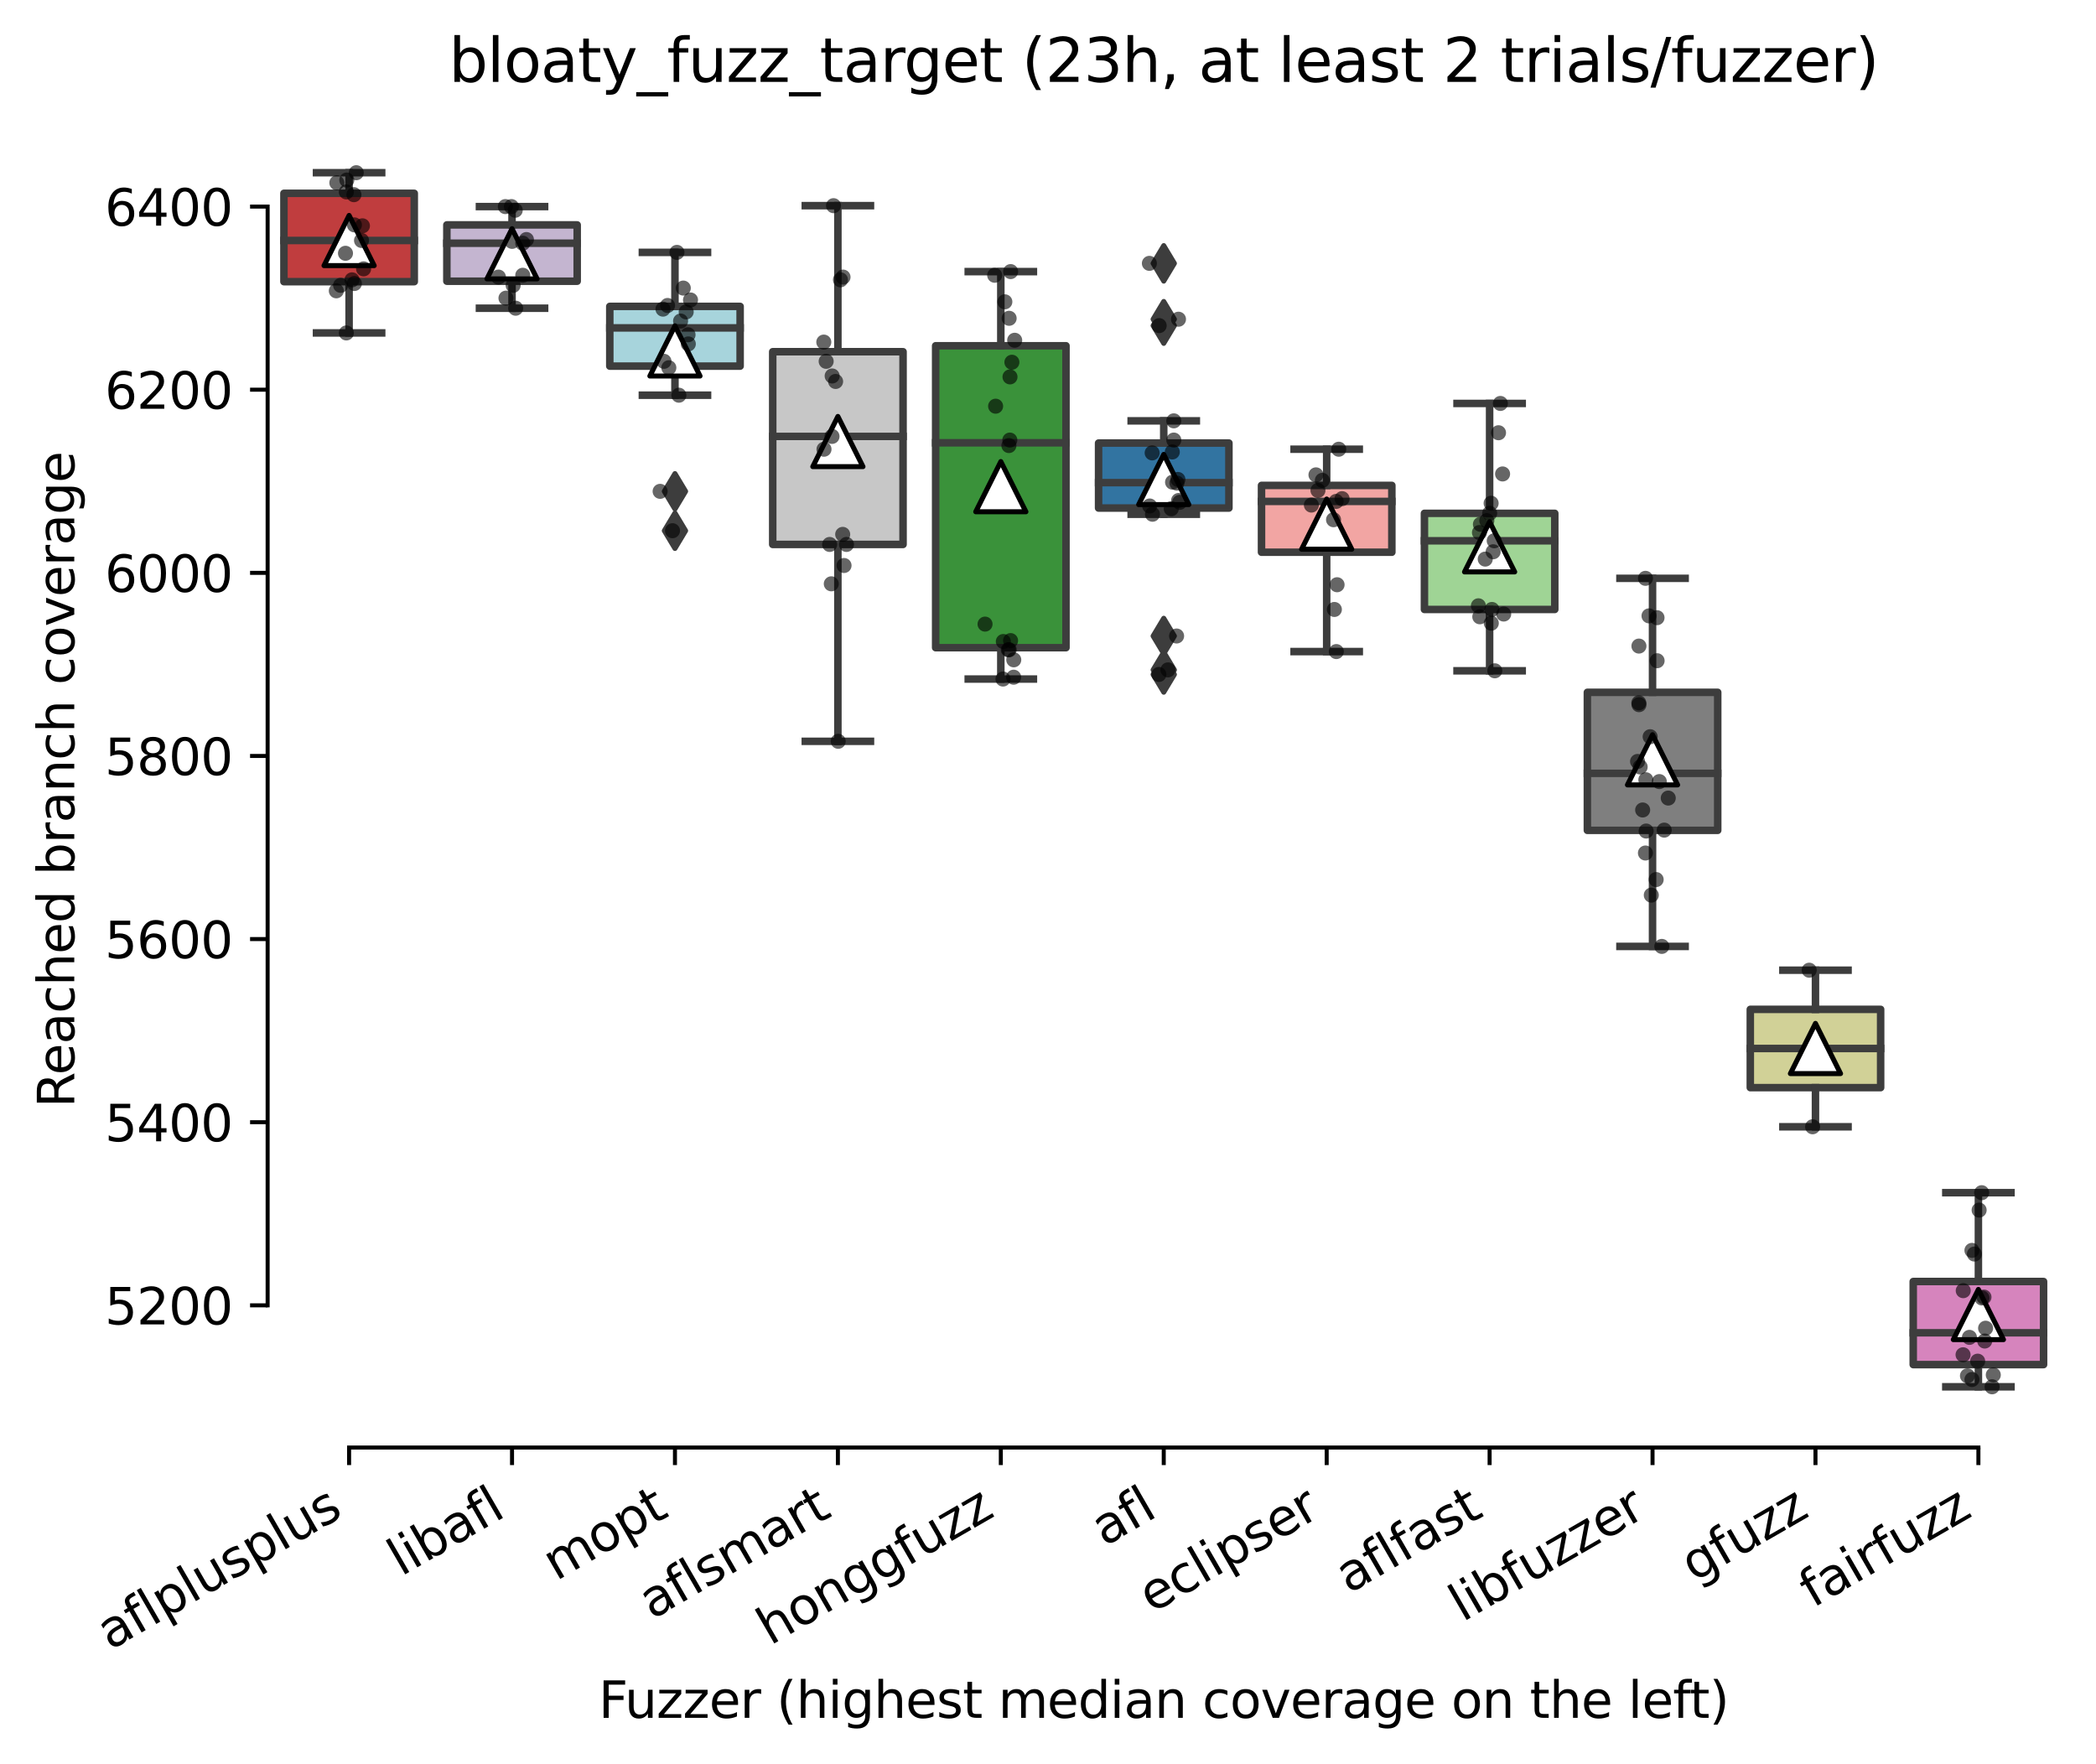 <?xml version="1.0" encoding="utf-8" standalone="no"?>
<!DOCTYPE svg PUBLIC "-//W3C//DTD SVG 1.1//EN"
  "http://www.w3.org/Graphics/SVG/1.1/DTD/svg11.dtd">
<svg xmlns:xlink="http://www.w3.org/1999/xlink" width="417.648pt" height="351.576pt" viewBox="0 0 417.648 351.576" xmlns="http://www.w3.org/2000/svg" version="1.1">
 <defs>
  <style type="text/css">*{stroke-linejoin: round; stroke-linecap: butt}</style>
 </defs>
 <g id="figure_1">
  <g id="patch_1">
   <path d="M 0 351.576 
L 417.648 351.576 
L 417.648 0 
L 0 0 
z
" style="fill: #ffffff"/>
  </g>
  <g id="axes_1">
   <g id="patch_2">
    <path d="M 53.328 288.43 
L 410.448 288.43 
L 410.448 22.318 
L 53.328 22.318 
z
" style="fill: #ffffff"/>
   </g>
   <g id="patch_3">
    <path d="M 56.575 56.125 
L 82.547 56.125 
L 82.547 38.519 
L 56.575 38.519 
L 56.575 56.125 
z
" clip-path="url(#p701034bbc2)" style="fill: #c03d3e; stroke: #3d3d3d; stroke-width: 1.5; stroke-linejoin: miter"/>
   </g>
   <g id="patch_4">
    <path d="M 89.04 56.034 
L 115.012 56.034 
L 115.012 44.813 
L 89.04 44.813 
L 89.04 56.034 
z
" clip-path="url(#p701034bbc2)" style="fill: #c4b5d0; stroke: #3d3d3d; stroke-width: 1.5; stroke-linejoin: miter"/>
   </g>
   <g id="patch_5">
    <path d="M 121.506 72.955 
L 147.478 72.955 
L 147.478 61.051 
L 121.506 61.051 
L 121.506 72.955 
z
" clip-path="url(#p701034bbc2)" style="fill: #a7d4dc; stroke: #3d3d3d; stroke-width: 1.5; stroke-linejoin: miter"/>
   </g>
   <g id="patch_6">
    <path d="M 153.971 108.486 
L 179.943 108.486 
L 179.943 70.082 
L 153.971 70.082 
L 153.971 108.486 
z
" clip-path="url(#p701034bbc2)" style="fill: #c7c7c7; stroke: #3d3d3d; stroke-width: 1.5; stroke-linejoin: miter"/>
   </g>
   <g id="patch_7">
    <path d="M 186.436 129.057 
L 212.409 129.057 
L 212.409 68.896 
L 186.436 68.896 
L 186.436 129.057 
z
" clip-path="url(#p701034bbc2)" style="fill: #3a923a; stroke: #3d3d3d; stroke-width: 1.5; stroke-linejoin: miter"/>
   </g>
   <g id="patch_8">
    <path d="M 218.902 101.234 
L 244.874 101.234 
L 244.874 88.281 
L 218.902 88.281 
L 218.902 101.234 
z
" clip-path="url(#p701034bbc2)" style="fill: #3274a1; stroke: #3d3d3d; stroke-width: 1.5; stroke-linejoin: miter"/>
   </g>
   <g id="patch_9">
    <path d="M 251.367 110.037 
L 277.34 110.037 
L 277.34 96.719 
L 251.367 96.719 
L 251.367 110.037 
z
" clip-path="url(#p701034bbc2)" style="fill: #f2a5a3; stroke: #3d3d3d; stroke-width: 1.5; stroke-linejoin: miter"/>
   </g>
   <g id="patch_10">
    <path d="M 283.833 121.44 
L 309.805 121.44 
L 309.805 102.283 
L 283.833 102.283 
L 283.833 121.44 
z
" clip-path="url(#p701034bbc2)" style="fill: #9fd495; stroke: #3d3d3d; stroke-width: 1.5; stroke-linejoin: miter"/>
   </g>
   <g id="patch_11">
    <path d="M 316.298 165.454 
L 342.271 165.454 
L 342.271 137.951 
L 316.298 137.951 
L 316.298 165.454 
z
" clip-path="url(#p701034bbc2)" style="fill: #7f7f7f; stroke: #3d3d3d; stroke-width: 1.5; stroke-linejoin: miter"/>
   </g>
   <g id="patch_12">
    <path d="M 348.764 216.721 
L 374.736 216.721 
L 374.736 201.122 
L 348.764 201.122 
L 348.764 216.721 
z
" clip-path="url(#p701034bbc2)" style="fill: #d1d197; stroke: #3d3d3d; stroke-width: 1.5; stroke-linejoin: miter"/>
   </g>
   <g id="patch_13">
    <path d="M 381.229 271.91 
L 407.202 271.91 
L 407.202 255.353 
L 381.229 255.353 
L 381.229 271.91 
z
" clip-path="url(#p701034bbc2)" style="fill: #d684bd; stroke: #3d3d3d; stroke-width: 1.5; stroke-linejoin: miter"/>
   </g>
   <g id="matplotlib.axis_1">
    <g id="xtick_1">
     <g id="line2d_1">
      <defs>
       <path id="mf046edc238" d="M 0 0 
L 0 3.5 
" style="stroke: #000000; stroke-width: 0.8"/>
      </defs>
      <g>
       <use xlink:href="#mf046edc238" x="69.561" y="288.43" style="stroke: #000000; stroke-width: 0.8"/>
      </g>
     </g>
     <g id="text_1">
      <!-- aflplusplus -->
      <g transform="translate(21.952 328.897) rotate(-30) scale(0.1 -0.1)">
       <defs>
        <path id="DejaVuSans-61" d="M 2194 1759 
Q 1497 1759 1228 1600 
Q 959 1441 959 1056 
Q 959 750 1161 570 
Q 1363 391 1709 391 
Q 2188 391 2477 730 
Q 2766 1069 2766 1631 
L 2766 1759 
L 2194 1759 
z
M 3341 1997 
L 3341 0 
L 2766 0 
L 2766 531 
Q 2569 213 2275 61 
Q 1981 -91 1556 -91 
Q 1019 -91 701 211 
Q 384 513 384 1019 
Q 384 1609 779 1909 
Q 1175 2209 1959 2209 
L 2766 2209 
L 2766 2266 
Q 2766 2663 2505 2880 
Q 2244 3097 1772 3097 
Q 1472 3097 1187 3025 
Q 903 2953 641 2809 
L 641 3341 
Q 956 3463 1253 3523 
Q 1550 3584 1831 3584 
Q 2591 3584 2966 3190 
Q 3341 2797 3341 1997 
z
" transform="scale(0.016)"/>
        <path id="DejaVuSans-66" d="M 2375 4863 
L 2375 4384 
L 1825 4384 
Q 1516 4384 1395 4259 
Q 1275 4134 1275 3809 
L 1275 3500 
L 2222 3500 
L 2222 3053 
L 1275 3053 
L 1275 0 
L 697 0 
L 697 3053 
L 147 3053 
L 147 3500 
L 697 3500 
L 697 3744 
Q 697 4328 969 4595 
Q 1241 4863 1831 4863 
L 2375 4863 
z
" transform="scale(0.016)"/>
        <path id="DejaVuSans-6c" d="M 603 4863 
L 1178 4863 
L 1178 0 
L 603 0 
L 603 4863 
z
" transform="scale(0.016)"/>
        <path id="DejaVuSans-70" d="M 1159 525 
L 1159 -1331 
L 581 -1331 
L 581 3500 
L 1159 3500 
L 1159 2969 
Q 1341 3281 1617 3432 
Q 1894 3584 2278 3584 
Q 2916 3584 3314 3078 
Q 3713 2572 3713 1747 
Q 3713 922 3314 415 
Q 2916 -91 2278 -91 
Q 1894 -91 1617 61 
Q 1341 213 1159 525 
z
M 3116 1747 
Q 3116 2381 2855 2742 
Q 2594 3103 2138 3103 
Q 1681 3103 1420 2742 
Q 1159 2381 1159 1747 
Q 1159 1113 1420 752 
Q 1681 391 2138 391 
Q 2594 391 2855 752 
Q 3116 1113 3116 1747 
z
" transform="scale(0.016)"/>
        <path id="DejaVuSans-75" d="M 544 1381 
L 544 3500 
L 1119 3500 
L 1119 1403 
Q 1119 906 1312 657 
Q 1506 409 1894 409 
Q 2359 409 2629 706 
Q 2900 1003 2900 1516 
L 2900 3500 
L 3475 3500 
L 3475 0 
L 2900 0 
L 2900 538 
Q 2691 219 2414 64 
Q 2138 -91 1772 -91 
Q 1169 -91 856 284 
Q 544 659 544 1381 
z
M 1991 3584 
L 1991 3584 
z
" transform="scale(0.016)"/>
        <path id="DejaVuSans-73" d="M 2834 3397 
L 2834 2853 
Q 2591 2978 2328 3040 
Q 2066 3103 1784 3103 
Q 1356 3103 1142 2972 
Q 928 2841 928 2578 
Q 928 2378 1081 2264 
Q 1234 2150 1697 2047 
L 1894 2003 
Q 2506 1872 2764 1633 
Q 3022 1394 3022 966 
Q 3022 478 2636 193 
Q 2250 -91 1575 -91 
Q 1294 -91 989 -36 
Q 684 19 347 128 
L 347 722 
Q 666 556 975 473 
Q 1284 391 1588 391 
Q 1994 391 2212 530 
Q 2431 669 2431 922 
Q 2431 1156 2273 1281 
Q 2116 1406 1581 1522 
L 1381 1569 
Q 847 1681 609 1914 
Q 372 2147 372 2553 
Q 372 3047 722 3315 
Q 1072 3584 1716 3584 
Q 2034 3584 2315 3537 
Q 2597 3491 2834 3397 
z
" transform="scale(0.016)"/>
       </defs>
       <use xlink:href="#DejaVuSans-61"/>
       <use xlink:href="#DejaVuSans-66" x="61.279"/>
       <use xlink:href="#DejaVuSans-6c" x="96.484"/>
       <use xlink:href="#DejaVuSans-70" x="124.268"/>
       <use xlink:href="#DejaVuSans-6c" x="187.744"/>
       <use xlink:href="#DejaVuSans-75" x="215.527"/>
       <use xlink:href="#DejaVuSans-73" x="278.906"/>
       <use xlink:href="#DejaVuSans-70" x="331.006"/>
       <use xlink:href="#DejaVuSans-6c" x="394.482"/>
       <use xlink:href="#DejaVuSans-75" x="422.266"/>
       <use xlink:href="#DejaVuSans-73" x="485.645"/>
      </g>
     </g>
    </g>
    <g id="xtick_2">
     <g id="line2d_2">
      <g>
       <use xlink:href="#mf046edc238" x="102.026" y="288.43" style="stroke: #000000; stroke-width: 0.8"/>
      </g>
     </g>
     <g id="text_2">
      <!-- libafl -->
      <g transform="translate(79.915 314.176) rotate(-30) scale(0.1 -0.1)">
       <defs>
        <path id="DejaVuSans-69" d="M 603 3500 
L 1178 3500 
L 1178 0 
L 603 0 
L 603 3500 
z
M 603 4863 
L 1178 4863 
L 1178 4134 
L 603 4134 
L 603 4863 
z
" transform="scale(0.016)"/>
        <path id="DejaVuSans-62" d="M 3116 1747 
Q 3116 2381 2855 2742 
Q 2594 3103 2138 3103 
Q 1681 3103 1420 2742 
Q 1159 2381 1159 1747 
Q 1159 1113 1420 752 
Q 1681 391 2138 391 
Q 2594 391 2855 752 
Q 3116 1113 3116 1747 
z
M 1159 2969 
Q 1341 3281 1617 3432 
Q 1894 3584 2278 3584 
Q 2916 3584 3314 3078 
Q 3713 2572 3713 1747 
Q 3713 922 3314 415 
Q 2916 -91 2278 -91 
Q 1894 -91 1617 61 
Q 1341 213 1159 525 
L 1159 0 
L 581 0 
L 581 4863 
L 1159 4863 
L 1159 2969 
z
" transform="scale(0.016)"/>
       </defs>
       <use xlink:href="#DejaVuSans-6c"/>
       <use xlink:href="#DejaVuSans-69" x="27.783"/>
       <use xlink:href="#DejaVuSans-62" x="55.566"/>
       <use xlink:href="#DejaVuSans-61" x="119.043"/>
       <use xlink:href="#DejaVuSans-66" x="180.322"/>
       <use xlink:href="#DejaVuSans-6c" x="215.527"/>
      </g>
     </g>
    </g>
    <g id="xtick_3">
     <g id="line2d_3">
      <g>
       <use xlink:href="#mf046edc238" x="134.492" y="288.43" style="stroke: #000000; stroke-width: 0.8"/>
      </g>
     </g>
     <g id="text_3">
      <!-- mopt -->
      <g transform="translate(110.824 315.075) rotate(-30) scale(0.1 -0.1)">
       <defs>
        <path id="DejaVuSans-6d" d="M 3328 2828 
Q 3544 3216 3844 3400 
Q 4144 3584 4550 3584 
Q 5097 3584 5394 3201 
Q 5691 2819 5691 2113 
L 5691 0 
L 5113 0 
L 5113 2094 
Q 5113 2597 4934 2840 
Q 4756 3084 4391 3084 
Q 3944 3084 3684 2787 
Q 3425 2491 3425 1978 
L 3425 0 
L 2847 0 
L 2847 2094 
Q 2847 2600 2669 2842 
Q 2491 3084 2119 3084 
Q 1678 3084 1418 2786 
Q 1159 2488 1159 1978 
L 1159 0 
L 581 0 
L 581 3500 
L 1159 3500 
L 1159 2956 
Q 1356 3278 1631 3431 
Q 1906 3584 2284 3584 
Q 2666 3584 2933 3390 
Q 3200 3197 3328 2828 
z
" transform="scale(0.016)"/>
        <path id="DejaVuSans-6f" d="M 1959 3097 
Q 1497 3097 1228 2736 
Q 959 2375 959 1747 
Q 959 1119 1226 758 
Q 1494 397 1959 397 
Q 2419 397 2687 759 
Q 2956 1122 2956 1747 
Q 2956 2369 2687 2733 
Q 2419 3097 1959 3097 
z
M 1959 3584 
Q 2709 3584 3137 3096 
Q 3566 2609 3566 1747 
Q 3566 888 3137 398 
Q 2709 -91 1959 -91 
Q 1206 -91 779 398 
Q 353 888 353 1747 
Q 353 2609 779 3096 
Q 1206 3584 1959 3584 
z
" transform="scale(0.016)"/>
        <path id="DejaVuSans-74" d="M 1172 4494 
L 1172 3500 
L 2356 3500 
L 2356 3053 
L 1172 3053 
L 1172 1153 
Q 1172 725 1289 603 
Q 1406 481 1766 481 
L 2356 481 
L 2356 0 
L 1766 0 
Q 1100 0 847 248 
Q 594 497 594 1153 
L 594 3053 
L 172 3053 
L 172 3500 
L 594 3500 
L 594 4494 
L 1172 4494 
z
" transform="scale(0.016)"/>
       </defs>
       <use xlink:href="#DejaVuSans-6d"/>
       <use xlink:href="#DejaVuSans-6f" x="97.412"/>
       <use xlink:href="#DejaVuSans-70" x="158.594"/>
       <use xlink:href="#DejaVuSans-74" x="222.07"/>
      </g>
     </g>
    </g>
    <g id="xtick_4">
     <g id="line2d_4">
      <g>
       <use xlink:href="#mf046edc238" x="166.957" y="288.43" style="stroke: #000000; stroke-width: 0.8"/>
      </g>
     </g>
     <g id="text_4">
      <!-- aflsmart -->
      <g transform="translate(129.946 322.779) rotate(-30) scale(0.1 -0.1)">
       <defs>
        <path id="DejaVuSans-72" d="M 2631 2963 
Q 2534 3019 2420 3045 
Q 2306 3072 2169 3072 
Q 1681 3072 1420 2755 
Q 1159 2438 1159 1844 
L 1159 0 
L 581 0 
L 581 3500 
L 1159 3500 
L 1159 2956 
Q 1341 3275 1631 3429 
Q 1922 3584 2338 3584 
Q 2397 3584 2469 3576 
Q 2541 3569 2628 3553 
L 2631 2963 
z
" transform="scale(0.016)"/>
       </defs>
       <use xlink:href="#DejaVuSans-61"/>
       <use xlink:href="#DejaVuSans-66" x="61.279"/>
       <use xlink:href="#DejaVuSans-6c" x="96.484"/>
       <use xlink:href="#DejaVuSans-73" x="124.268"/>
       <use xlink:href="#DejaVuSans-6d" x="176.367"/>
       <use xlink:href="#DejaVuSans-61" x="273.779"/>
       <use xlink:href="#DejaVuSans-72" x="335.059"/>
       <use xlink:href="#DejaVuSans-74" x="376.172"/>
      </g>
     </g>
    </g>
    <g id="xtick_5">
     <g id="line2d_5">
      <g>
       <use xlink:href="#mf046edc238" x="199.423" y="288.43" style="stroke: #000000; stroke-width: 0.8"/>
      </g>
     </g>
     <g id="text_5">
      <!-- honggfuzz -->
      <g transform="translate(153.483 327.933) rotate(-30) scale(0.1 -0.1)">
       <defs>
        <path id="DejaVuSans-68" d="M 3513 2113 
L 3513 0 
L 2938 0 
L 2938 2094 
Q 2938 2591 2744 2837 
Q 2550 3084 2163 3084 
Q 1697 3084 1428 2787 
Q 1159 2491 1159 1978 
L 1159 0 
L 581 0 
L 581 4863 
L 1159 4863 
L 1159 2956 
Q 1366 3272 1645 3428 
Q 1925 3584 2291 3584 
Q 2894 3584 3203 3211 
Q 3513 2838 3513 2113 
z
" transform="scale(0.016)"/>
        <path id="DejaVuSans-6e" d="M 3513 2113 
L 3513 0 
L 2938 0 
L 2938 2094 
Q 2938 2591 2744 2837 
Q 2550 3084 2163 3084 
Q 1697 3084 1428 2787 
Q 1159 2491 1159 1978 
L 1159 0 
L 581 0 
L 581 3500 
L 1159 3500 
L 1159 2956 
Q 1366 3272 1645 3428 
Q 1925 3584 2291 3584 
Q 2894 3584 3203 3211 
Q 3513 2838 3513 2113 
z
" transform="scale(0.016)"/>
        <path id="DejaVuSans-67" d="M 2906 1791 
Q 2906 2416 2648 2759 
Q 2391 3103 1925 3103 
Q 1463 3103 1205 2759 
Q 947 2416 947 1791 
Q 947 1169 1205 825 
Q 1463 481 1925 481 
Q 2391 481 2648 825 
Q 2906 1169 2906 1791 
z
M 3481 434 
Q 3481 -459 3084 -895 
Q 2688 -1331 1869 -1331 
Q 1566 -1331 1297 -1286 
Q 1028 -1241 775 -1147 
L 775 -588 
Q 1028 -725 1275 -790 
Q 1522 -856 1778 -856 
Q 2344 -856 2625 -561 
Q 2906 -266 2906 331 
L 2906 616 
Q 2728 306 2450 153 
Q 2172 0 1784 0 
Q 1141 0 747 490 
Q 353 981 353 1791 
Q 353 2603 747 3093 
Q 1141 3584 1784 3584 
Q 2172 3584 2450 3431 
Q 2728 3278 2906 2969 
L 2906 3500 
L 3481 3500 
L 3481 434 
z
" transform="scale(0.016)"/>
        <path id="DejaVuSans-7a" d="M 353 3500 
L 3084 3500 
L 3084 2975 
L 922 459 
L 3084 459 
L 3084 0 
L 275 0 
L 275 525 
L 2438 3041 
L 353 3041 
L 353 3500 
z
" transform="scale(0.016)"/>
       </defs>
       <use xlink:href="#DejaVuSans-68"/>
       <use xlink:href="#DejaVuSans-6f" x="63.379"/>
       <use xlink:href="#DejaVuSans-6e" x="124.561"/>
       <use xlink:href="#DejaVuSans-67" x="187.939"/>
       <use xlink:href="#DejaVuSans-67" x="251.416"/>
       <use xlink:href="#DejaVuSans-66" x="314.893"/>
       <use xlink:href="#DejaVuSans-75" x="350.098"/>
       <use xlink:href="#DejaVuSans-7a" x="413.477"/>
       <use xlink:href="#DejaVuSans-7a" x="465.967"/>
      </g>
     </g>
    </g>
    <g id="xtick_6">
     <g id="line2d_6">
      <g>
       <use xlink:href="#mf046edc238" x="231.888" y="288.43" style="stroke: #000000; stroke-width: 0.8"/>
      </g>
     </g>
     <g id="text_6">
      <!-- afl -->
      <g transform="translate(220.087 308.224) rotate(-30) scale(0.1 -0.1)">
       <use xlink:href="#DejaVuSans-61"/>
       <use xlink:href="#DejaVuSans-66" x="61.279"/>
       <use xlink:href="#DejaVuSans-6c" x="96.484"/>
      </g>
     </g>
    </g>
    <g id="xtick_7">
     <g id="line2d_7">
      <g>
       <use xlink:href="#mf046edc238" x="264.354" y="288.43" style="stroke: #000000; stroke-width: 0.8"/>
      </g>
     </g>
     <g id="text_7">
      <!-- eclipser -->
      <g transform="translate(229.513 321.525) rotate(-30) scale(0.1 -0.1)">
       <defs>
        <path id="DejaVuSans-65" d="M 3597 1894 
L 3597 1613 
L 953 1613 
Q 991 1019 1311 708 
Q 1631 397 2203 397 
Q 2534 397 2845 478 
Q 3156 559 3463 722 
L 3463 178 
Q 3153 47 2828 -22 
Q 2503 -91 2169 -91 
Q 1331 -91 842 396 
Q 353 884 353 1716 
Q 353 2575 817 3079 
Q 1281 3584 2069 3584 
Q 2775 3584 3186 3129 
Q 3597 2675 3597 1894 
z
M 3022 2063 
Q 3016 2534 2758 2815 
Q 2500 3097 2075 3097 
Q 1594 3097 1305 2825 
Q 1016 2553 972 2059 
L 3022 2063 
z
" transform="scale(0.016)"/>
        <path id="DejaVuSans-63" d="M 3122 3366 
L 3122 2828 
Q 2878 2963 2633 3030 
Q 2388 3097 2138 3097 
Q 1578 3097 1268 2742 
Q 959 2388 959 1747 
Q 959 1106 1268 751 
Q 1578 397 2138 397 
Q 2388 397 2633 464 
Q 2878 531 3122 666 
L 3122 134 
Q 2881 22 2623 -34 
Q 2366 -91 2075 -91 
Q 1284 -91 818 406 
Q 353 903 353 1747 
Q 353 2603 823 3093 
Q 1294 3584 2113 3584 
Q 2378 3584 2631 3529 
Q 2884 3475 3122 3366 
z
" transform="scale(0.016)"/>
       </defs>
       <use xlink:href="#DejaVuSans-65"/>
       <use xlink:href="#DejaVuSans-63" x="61.523"/>
       <use xlink:href="#DejaVuSans-6c" x="116.504"/>
       <use xlink:href="#DejaVuSans-69" x="144.287"/>
       <use xlink:href="#DejaVuSans-70" x="172.07"/>
       <use xlink:href="#DejaVuSans-73" x="235.547"/>
       <use xlink:href="#DejaVuSans-65" x="287.646"/>
       <use xlink:href="#DejaVuSans-72" x="349.17"/>
      </g>
     </g>
    </g>
    <g id="xtick_8">
     <g id="line2d_8">
      <g>
       <use xlink:href="#mf046edc238" x="296.819" y="288.43" style="stroke: #000000; stroke-width: 0.8"/>
      </g>
     </g>
     <g id="text_8">
      <!-- aflfast -->
      <g transform="translate(268.755 317.613) rotate(-30) scale(0.1 -0.1)">
       <use xlink:href="#DejaVuSans-61"/>
       <use xlink:href="#DejaVuSans-66" x="61.279"/>
       <use xlink:href="#DejaVuSans-6c" x="96.484"/>
       <use xlink:href="#DejaVuSans-66" x="124.268"/>
       <use xlink:href="#DejaVuSans-61" x="159.473"/>
       <use xlink:href="#DejaVuSans-73" x="220.752"/>
       <use xlink:href="#DejaVuSans-74" x="272.852"/>
      </g>
     </g>
    </g>
    <g id="xtick_9">
     <g id="line2d_9">
      <g>
       <use xlink:href="#mf046edc238" x="329.284" y="288.43" style="stroke: #000000; stroke-width: 0.8"/>
      </g>
     </g>
     <g id="text_9">
      <!-- libfuzzer -->
      <g transform="translate(291.418 323.272) rotate(-30) scale(0.1 -0.1)">
       <use xlink:href="#DejaVuSans-6c"/>
       <use xlink:href="#DejaVuSans-69" x="27.783"/>
       <use xlink:href="#DejaVuSans-62" x="55.566"/>
       <use xlink:href="#DejaVuSans-66" x="119.043"/>
       <use xlink:href="#DejaVuSans-75" x="154.248"/>
       <use xlink:href="#DejaVuSans-7a" x="217.627"/>
       <use xlink:href="#DejaVuSans-7a" x="270.117"/>
       <use xlink:href="#DejaVuSans-65" x="322.607"/>
       <use xlink:href="#DejaVuSans-72" x="384.131"/>
      </g>
     </g>
    </g>
    <g id="xtick_10">
     <g id="line2d_10">
      <g>
       <use xlink:href="#mf046edc238" x="361.75" y="288.43" style="stroke: #000000; stroke-width: 0.8"/>
      </g>
     </g>
     <g id="text_10">
      <!-- gfuzz -->
      <g transform="translate(337.585 315.362) rotate(-30) scale(0.1 -0.1)">
       <use xlink:href="#DejaVuSans-67"/>
       <use xlink:href="#DejaVuSans-66" x="63.477"/>
       <use xlink:href="#DejaVuSans-75" x="98.682"/>
       <use xlink:href="#DejaVuSans-7a" x="162.061"/>
       <use xlink:href="#DejaVuSans-7a" x="214.551"/>
      </g>
     </g>
    </g>
    <g id="xtick_11">
     <g id="line2d_11">
      <g>
       <use xlink:href="#mf046edc238" x="394.215" y="288.43" style="stroke: #000000; stroke-width: 0.8"/>
      </g>
     </g>
     <g id="text_11">
      <!-- fairfuzz -->
      <g transform="translate(361.226 320.457) rotate(-30) scale(0.1 -0.1)">
       <use xlink:href="#DejaVuSans-66"/>
       <use xlink:href="#DejaVuSans-61" x="35.205"/>
       <use xlink:href="#DejaVuSans-69" x="96.484"/>
       <use xlink:href="#DejaVuSans-72" x="124.268"/>
       <use xlink:href="#DejaVuSans-66" x="165.381"/>
       <use xlink:href="#DejaVuSans-75" x="200.586"/>
       <use xlink:href="#DejaVuSans-7a" x="263.965"/>
       <use xlink:href="#DejaVuSans-7a" x="316.455"/>
      </g>
     </g>
    </g>
    <g id="text_12">
     <!-- Fuzzer (highest median coverage on the left) -->
     <g transform="translate(119.27 342.297) scale(0.1 -0.1)">
      <defs>
       <path id="DejaVuSans-46" d="M 628 4666 
L 3309 4666 
L 3309 4134 
L 1259 4134 
L 1259 2759 
L 3109 2759 
L 3109 2228 
L 1259 2228 
L 1259 0 
L 628 0 
L 628 4666 
z
" transform="scale(0.016)"/>
       <path id="DejaVuSans-20" transform="scale(0.016)"/>
       <path id="DejaVuSans-28" d="M 1984 4856 
Q 1566 4138 1362 3434 
Q 1159 2731 1159 2009 
Q 1159 1288 1364 580 
Q 1569 -128 1984 -844 
L 1484 -844 
Q 1016 -109 783 600 
Q 550 1309 550 2009 
Q 550 2706 781 3412 
Q 1013 4119 1484 4856 
L 1984 4856 
z
" transform="scale(0.016)"/>
       <path id="DejaVuSans-64" d="M 2906 2969 
L 2906 4863 
L 3481 4863 
L 3481 0 
L 2906 0 
L 2906 525 
Q 2725 213 2448 61 
Q 2172 -91 1784 -91 
Q 1150 -91 751 415 
Q 353 922 353 1747 
Q 353 2572 751 3078 
Q 1150 3584 1784 3584 
Q 2172 3584 2448 3432 
Q 2725 3281 2906 2969 
z
M 947 1747 
Q 947 1113 1208 752 
Q 1469 391 1925 391 
Q 2381 391 2643 752 
Q 2906 1113 2906 1747 
Q 2906 2381 2643 2742 
Q 2381 3103 1925 3103 
Q 1469 3103 1208 2742 
Q 947 2381 947 1747 
z
" transform="scale(0.016)"/>
       <path id="DejaVuSans-76" d="M 191 3500 
L 800 3500 
L 1894 563 
L 2988 3500 
L 3597 3500 
L 2284 0 
L 1503 0 
L 191 3500 
z
" transform="scale(0.016)"/>
       <path id="DejaVuSans-29" d="M 513 4856 
L 1013 4856 
Q 1481 4119 1714 3412 
Q 1947 2706 1947 2009 
Q 1947 1309 1714 600 
Q 1481 -109 1013 -844 
L 513 -844 
Q 928 -128 1133 580 
Q 1338 1288 1338 2009 
Q 1338 2731 1133 3434 
Q 928 4138 513 4856 
z
" transform="scale(0.016)"/>
      </defs>
      <use xlink:href="#DejaVuSans-46"/>
      <use xlink:href="#DejaVuSans-75" x="52.02"/>
      <use xlink:href="#DejaVuSans-7a" x="115.398"/>
      <use xlink:href="#DejaVuSans-7a" x="167.889"/>
      <use xlink:href="#DejaVuSans-65" x="220.379"/>
      <use xlink:href="#DejaVuSans-72" x="281.902"/>
      <use xlink:href="#DejaVuSans-20" x="323.016"/>
      <use xlink:href="#DejaVuSans-28" x="354.803"/>
      <use xlink:href="#DejaVuSans-68" x="393.816"/>
      <use xlink:href="#DejaVuSans-69" x="457.195"/>
      <use xlink:href="#DejaVuSans-67" x="484.979"/>
      <use xlink:href="#DejaVuSans-68" x="548.455"/>
      <use xlink:href="#DejaVuSans-65" x="611.834"/>
      <use xlink:href="#DejaVuSans-73" x="673.357"/>
      <use xlink:href="#DejaVuSans-74" x="725.457"/>
      <use xlink:href="#DejaVuSans-20" x="764.666"/>
      <use xlink:href="#DejaVuSans-6d" x="796.453"/>
      <use xlink:href="#DejaVuSans-65" x="893.865"/>
      <use xlink:href="#DejaVuSans-64" x="955.389"/>
      <use xlink:href="#DejaVuSans-69" x="1018.865"/>
      <use xlink:href="#DejaVuSans-61" x="1046.648"/>
      <use xlink:href="#DejaVuSans-6e" x="1107.928"/>
      <use xlink:href="#DejaVuSans-20" x="1171.307"/>
      <use xlink:href="#DejaVuSans-63" x="1203.094"/>
      <use xlink:href="#DejaVuSans-6f" x="1258.074"/>
      <use xlink:href="#DejaVuSans-76" x="1319.256"/>
      <use xlink:href="#DejaVuSans-65" x="1378.436"/>
      <use xlink:href="#DejaVuSans-72" x="1439.959"/>
      <use xlink:href="#DejaVuSans-61" x="1481.072"/>
      <use xlink:href="#DejaVuSans-67" x="1542.352"/>
      <use xlink:href="#DejaVuSans-65" x="1605.828"/>
      <use xlink:href="#DejaVuSans-20" x="1667.352"/>
      <use xlink:href="#DejaVuSans-6f" x="1699.139"/>
      <use xlink:href="#DejaVuSans-6e" x="1760.32"/>
      <use xlink:href="#DejaVuSans-20" x="1823.699"/>
      <use xlink:href="#DejaVuSans-74" x="1855.486"/>
      <use xlink:href="#DejaVuSans-68" x="1894.695"/>
      <use xlink:href="#DejaVuSans-65" x="1958.074"/>
      <use xlink:href="#DejaVuSans-20" x="2019.598"/>
      <use xlink:href="#DejaVuSans-6c" x="2051.385"/>
      <use xlink:href="#DejaVuSans-65" x="2079.168"/>
      <use xlink:href="#DejaVuSans-66" x="2140.691"/>
      <use xlink:href="#DejaVuSans-74" x="2174.146"/>
      <use xlink:href="#DejaVuSans-29" x="2213.355"/>
     </g>
    </g>
   </g>
   <g id="matplotlib.axis_2">
    <g id="ytick_1">
     <g id="line2d_12">
      <defs>
       <path id="mdfe4710a18" d="M 0 0 
L -3.5 0 
" style="stroke: #000000; stroke-width: 0.8"/>
      </defs>
      <g>
       <use xlink:href="#mdfe4710a18" x="53.328" y="260.097" style="stroke: #000000; stroke-width: 0.8"/>
      </g>
     </g>
     <g id="text_13">
      <!-- 5200 -->
      <g transform="translate(20.878 263.896) scale(0.1 -0.1)">
       <defs>
        <path id="DejaVuSans-35" d="M 691 4666 
L 3169 4666 
L 3169 4134 
L 1269 4134 
L 1269 2991 
Q 1406 3038 1543 3061 
Q 1681 3084 1819 3084 
Q 2600 3084 3056 2656 
Q 3513 2228 3513 1497 
Q 3513 744 3044 326 
Q 2575 -91 1722 -91 
Q 1428 -91 1123 -41 
Q 819 9 494 109 
L 494 744 
Q 775 591 1075 516 
Q 1375 441 1709 441 
Q 2250 441 2565 725 
Q 2881 1009 2881 1497 
Q 2881 1984 2565 2268 
Q 2250 2553 1709 2553 
Q 1456 2553 1204 2497 
Q 953 2441 691 2322 
L 691 4666 
z
" transform="scale(0.016)"/>
        <path id="DejaVuSans-32" d="M 1228 531 
L 3431 531 
L 3431 0 
L 469 0 
L 469 531 
Q 828 903 1448 1529 
Q 2069 2156 2228 2338 
Q 2531 2678 2651 2914 
Q 2772 3150 2772 3378 
Q 2772 3750 2511 3984 
Q 2250 4219 1831 4219 
Q 1534 4219 1204 4116 
Q 875 4013 500 3803 
L 500 4441 
Q 881 4594 1212 4672 
Q 1544 4750 1819 4750 
Q 2544 4750 2975 4387 
Q 3406 4025 3406 3419 
Q 3406 3131 3298 2873 
Q 3191 2616 2906 2266 
Q 2828 2175 2409 1742 
Q 1991 1309 1228 531 
z
" transform="scale(0.016)"/>
        <path id="DejaVuSans-30" d="M 2034 4250 
Q 1547 4250 1301 3770 
Q 1056 3291 1056 2328 
Q 1056 1369 1301 889 
Q 1547 409 2034 409 
Q 2525 409 2770 889 
Q 3016 1369 3016 2328 
Q 3016 3291 2770 3770 
Q 2525 4250 2034 4250 
z
M 2034 4750 
Q 2819 4750 3233 4129 
Q 3647 3509 3647 2328 
Q 3647 1150 3233 529 
Q 2819 -91 2034 -91 
Q 1250 -91 836 529 
Q 422 1150 422 2328 
Q 422 3509 836 4129 
Q 1250 4750 2034 4750 
z
" transform="scale(0.016)"/>
       </defs>
       <use xlink:href="#DejaVuSans-35"/>
       <use xlink:href="#DejaVuSans-32" x="63.623"/>
       <use xlink:href="#DejaVuSans-30" x="127.246"/>
       <use xlink:href="#DejaVuSans-30" x="190.869"/>
      </g>
     </g>
    </g>
    <g id="ytick_2">
     <g id="line2d_13">
      <g>
       <use xlink:href="#mdfe4710a18" x="53.328" y="223.608" style="stroke: #000000; stroke-width: 0.8"/>
      </g>
     </g>
     <g id="text_14">
      <!-- 5400 -->
      <g transform="translate(20.878 227.407) scale(0.1 -0.1)">
       <defs>
        <path id="DejaVuSans-34" d="M 2419 4116 
L 825 1625 
L 2419 1625 
L 2419 4116 
z
M 2253 4666 
L 3047 4666 
L 3047 1625 
L 3713 1625 
L 3713 1100 
L 3047 1100 
L 3047 0 
L 2419 0 
L 2419 1100 
L 313 1100 
L 313 1709 
L 2253 4666 
z
" transform="scale(0.016)"/>
       </defs>
       <use xlink:href="#DejaVuSans-35"/>
       <use xlink:href="#DejaVuSans-34" x="63.623"/>
       <use xlink:href="#DejaVuSans-30" x="127.246"/>
       <use xlink:href="#DejaVuSans-30" x="190.869"/>
      </g>
     </g>
    </g>
    <g id="ytick_3">
     <g id="line2d_14">
      <g>
       <use xlink:href="#mdfe4710a18" x="53.328" y="187.119" style="stroke: #000000; stroke-width: 0.8"/>
      </g>
     </g>
     <g id="text_15">
      <!-- 5600 -->
      <g transform="translate(20.878 190.919) scale(0.1 -0.1)">
       <defs>
        <path id="DejaVuSans-36" d="M 2113 2584 
Q 1688 2584 1439 2293 
Q 1191 2003 1191 1497 
Q 1191 994 1439 701 
Q 1688 409 2113 409 
Q 2538 409 2786 701 
Q 3034 994 3034 1497 
Q 3034 2003 2786 2293 
Q 2538 2584 2113 2584 
z
M 3366 4563 
L 3366 3988 
Q 3128 4100 2886 4159 
Q 2644 4219 2406 4219 
Q 1781 4219 1451 3797 
Q 1122 3375 1075 2522 
Q 1259 2794 1537 2939 
Q 1816 3084 2150 3084 
Q 2853 3084 3261 2657 
Q 3669 2231 3669 1497 
Q 3669 778 3244 343 
Q 2819 -91 2113 -91 
Q 1303 -91 875 529 
Q 447 1150 447 2328 
Q 447 3434 972 4092 
Q 1497 4750 2381 4750 
Q 2619 4750 2861 4703 
Q 3103 4656 3366 4563 
z
" transform="scale(0.016)"/>
       </defs>
       <use xlink:href="#DejaVuSans-35"/>
       <use xlink:href="#DejaVuSans-36" x="63.623"/>
       <use xlink:href="#DejaVuSans-30" x="127.246"/>
       <use xlink:href="#DejaVuSans-30" x="190.869"/>
      </g>
     </g>
    </g>
    <g id="ytick_4">
     <g id="line2d_15">
      <g>
       <use xlink:href="#mdfe4710a18" x="53.328" y="150.631" style="stroke: #000000; stroke-width: 0.8"/>
      </g>
     </g>
     <g id="text_16">
      <!-- 5800 -->
      <g transform="translate(20.878 154.43) scale(0.1 -0.1)">
       <defs>
        <path id="DejaVuSans-38" d="M 2034 2216 
Q 1584 2216 1326 1975 
Q 1069 1734 1069 1313 
Q 1069 891 1326 650 
Q 1584 409 2034 409 
Q 2484 409 2743 651 
Q 3003 894 3003 1313 
Q 3003 1734 2745 1975 
Q 2488 2216 2034 2216 
z
M 1403 2484 
Q 997 2584 770 2862 
Q 544 3141 544 3541 
Q 544 4100 942 4425 
Q 1341 4750 2034 4750 
Q 2731 4750 3128 4425 
Q 3525 4100 3525 3541 
Q 3525 3141 3298 2862 
Q 3072 2584 2669 2484 
Q 3125 2378 3379 2068 
Q 3634 1759 3634 1313 
Q 3634 634 3220 271 
Q 2806 -91 2034 -91 
Q 1263 -91 848 271 
Q 434 634 434 1313 
Q 434 1759 690 2068 
Q 947 2378 1403 2484 
z
M 1172 3481 
Q 1172 3119 1398 2916 
Q 1625 2713 2034 2713 
Q 2441 2713 2670 2916 
Q 2900 3119 2900 3481 
Q 2900 3844 2670 4047 
Q 2441 4250 2034 4250 
Q 1625 4250 1398 4047 
Q 1172 3844 1172 3481 
z
" transform="scale(0.016)"/>
       </defs>
       <use xlink:href="#DejaVuSans-35"/>
       <use xlink:href="#DejaVuSans-38" x="63.623"/>
       <use xlink:href="#DejaVuSans-30" x="127.246"/>
       <use xlink:href="#DejaVuSans-30" x="190.869"/>
      </g>
     </g>
    </g>
    <g id="ytick_5">
     <g id="line2d_16">
      <g>
       <use xlink:href="#mdfe4710a18" x="53.328" y="114.142" style="stroke: #000000; stroke-width: 0.8"/>
      </g>
     </g>
     <g id="text_17">
      <!-- 6000 -->
      <g transform="translate(20.878 117.941) scale(0.1 -0.1)">
       <use xlink:href="#DejaVuSans-36"/>
       <use xlink:href="#DejaVuSans-30" x="63.623"/>
       <use xlink:href="#DejaVuSans-30" x="127.246"/>
       <use xlink:href="#DejaVuSans-30" x="190.869"/>
      </g>
     </g>
    </g>
    <g id="ytick_6">
     <g id="line2d_17">
      <g>
       <use xlink:href="#mdfe4710a18" x="53.328" y="77.653" style="stroke: #000000; stroke-width: 0.8"/>
      </g>
     </g>
     <g id="text_18">
      <!-- 6200 -->
      <g transform="translate(20.878 81.452) scale(0.1 -0.1)">
       <use xlink:href="#DejaVuSans-36"/>
       <use xlink:href="#DejaVuSans-32" x="63.623"/>
       <use xlink:href="#DejaVuSans-30" x="127.246"/>
       <use xlink:href="#DejaVuSans-30" x="190.869"/>
      </g>
     </g>
    </g>
    <g id="ytick_7">
     <g id="line2d_18">
      <g>
       <use xlink:href="#mdfe4710a18" x="53.328" y="41.165" style="stroke: #000000; stroke-width: 0.8"/>
      </g>
     </g>
     <g id="text_19">
      <!-- 6400 -->
      <g transform="translate(20.878 44.964) scale(0.1 -0.1)">
       <use xlink:href="#DejaVuSans-36"/>
       <use xlink:href="#DejaVuSans-34" x="63.623"/>
       <use xlink:href="#DejaVuSans-30" x="127.246"/>
       <use xlink:href="#DejaVuSans-30" x="190.869"/>
      </g>
     </g>
    </g>
    <g id="text_20">
     <!-- Reached branch coverage -->
     <g transform="translate(14.798 220.706) rotate(-90) scale(0.1 -0.1)">
      <defs>
       <path id="DejaVuSans-52" d="M 2841 2188 
Q 3044 2119 3236 1894 
Q 3428 1669 3622 1275 
L 4263 0 
L 3584 0 
L 2988 1197 
Q 2756 1666 2539 1819 
Q 2322 1972 1947 1972 
L 1259 1972 
L 1259 0 
L 628 0 
L 628 4666 
L 2053 4666 
Q 2853 4666 3247 4331 
Q 3641 3997 3641 3322 
Q 3641 2881 3436 2590 
Q 3231 2300 2841 2188 
z
M 1259 4147 
L 1259 2491 
L 2053 2491 
Q 2509 2491 2742 2702 
Q 2975 2913 2975 3322 
Q 2975 3731 2742 3939 
Q 2509 4147 2053 4147 
L 1259 4147 
z
" transform="scale(0.016)"/>
      </defs>
      <use xlink:href="#DejaVuSans-52"/>
      <use xlink:href="#DejaVuSans-65" x="64.982"/>
      <use xlink:href="#DejaVuSans-61" x="126.506"/>
      <use xlink:href="#DejaVuSans-63" x="187.785"/>
      <use xlink:href="#DejaVuSans-68" x="242.766"/>
      <use xlink:href="#DejaVuSans-65" x="306.145"/>
      <use xlink:href="#DejaVuSans-64" x="367.668"/>
      <use xlink:href="#DejaVuSans-20" x="431.145"/>
      <use xlink:href="#DejaVuSans-62" x="462.932"/>
      <use xlink:href="#DejaVuSans-72" x="526.408"/>
      <use xlink:href="#DejaVuSans-61" x="567.521"/>
      <use xlink:href="#DejaVuSans-6e" x="628.801"/>
      <use xlink:href="#DejaVuSans-63" x="692.18"/>
      <use xlink:href="#DejaVuSans-68" x="747.16"/>
      <use xlink:href="#DejaVuSans-20" x="810.539"/>
      <use xlink:href="#DejaVuSans-63" x="842.326"/>
      <use xlink:href="#DejaVuSans-6f" x="897.307"/>
      <use xlink:href="#DejaVuSans-76" x="958.488"/>
      <use xlink:href="#DejaVuSans-65" x="1017.668"/>
      <use xlink:href="#DejaVuSans-72" x="1079.191"/>
      <use xlink:href="#DejaVuSans-61" x="1120.305"/>
      <use xlink:href="#DejaVuSans-67" x="1181.584"/>
      <use xlink:href="#DejaVuSans-65" x="1245.061"/>
     </g>
    </g>
   </g>
   <g id="line2d_19">
    <path d="M 69.561 56.125 
L 69.561 66.342 
" clip-path="url(#p701034bbc2)" style="fill: none; stroke: #3d3d3d; stroke-width: 1.5; stroke-linecap: square"/>
   </g>
   <g id="line2d_20">
    <path d="M 69.561 38.519 
L 69.561 34.414 
" clip-path="url(#p701034bbc2)" style="fill: none; stroke: #3d3d3d; stroke-width: 1.5; stroke-linecap: square"/>
   </g>
   <g id="line2d_21">
    <path d="M 63.068 66.342 
L 76.054 66.342 
" clip-path="url(#p701034bbc2)" style="fill: none; stroke: #3d3d3d; stroke-width: 1.5; stroke-linecap: square"/>
   </g>
   <g id="line2d_22">
    <path d="M 63.068 34.414 
L 76.054 34.414 
" clip-path="url(#p701034bbc2)" style="fill: none; stroke: #3d3d3d; stroke-width: 1.5; stroke-linecap: square"/>
   </g>
   <g id="line2d_23"/>
   <g id="line2d_24">
    <path d="M 102.026 56.034 
L 102.026 61.416 
" clip-path="url(#p701034bbc2)" style="fill: none; stroke: #3d3d3d; stroke-width: 1.5; stroke-linecap: square"/>
   </g>
   <g id="line2d_25">
    <path d="M 102.026 44.813 
L 102.026 41.165 
" clip-path="url(#p701034bbc2)" style="fill: none; stroke: #3d3d3d; stroke-width: 1.5; stroke-linecap: square"/>
   </g>
   <g id="line2d_26">
    <path d="M 95.533 61.416 
L 108.519 61.416 
" clip-path="url(#p701034bbc2)" style="fill: none; stroke: #3d3d3d; stroke-width: 1.5; stroke-linecap: square"/>
   </g>
   <g id="line2d_27">
    <path d="M 95.533 41.165 
L 108.519 41.165 
" clip-path="url(#p701034bbc2)" style="fill: none; stroke: #3d3d3d; stroke-width: 1.5; stroke-linecap: square"/>
   </g>
   <g id="line2d_28"/>
   <g id="line2d_29">
    <path d="M 134.492 72.955 
L 134.492 78.748 
" clip-path="url(#p701034bbc2)" style="fill: none; stroke: #3d3d3d; stroke-width: 1.5; stroke-linecap: square"/>
   </g>
   <g id="line2d_30">
    <path d="M 134.492 61.051 
L 134.492 50.287 
" clip-path="url(#p701034bbc2)" style="fill: none; stroke: #3d3d3d; stroke-width: 1.5; stroke-linecap: square"/>
   </g>
   <g id="line2d_31">
    <path d="M 127.999 78.748 
L 140.985 78.748 
" clip-path="url(#p701034bbc2)" style="fill: none; stroke: #3d3d3d; stroke-width: 1.5; stroke-linecap: square"/>
   </g>
   <g id="line2d_32">
    <path d="M 127.999 50.287 
L 140.985 50.287 
" clip-path="url(#p701034bbc2)" style="fill: none; stroke: #3d3d3d; stroke-width: 1.5; stroke-linecap: square"/>
   </g>
   <g id="line2d_33">
    <defs>
     <path id="mff15dbfec8" d="M -0 3.536 
L 2.121 0 
L -0 -3.536 
L -2.121 -0 
z
" style="stroke: #3d3d3d; stroke-linejoin: miter"/>
    </defs>
    <g clip-path="url(#p701034bbc2)">
     <use xlink:href="#mff15dbfec8" x="134.492" y="97.904" style="fill: #3d3d3d; stroke: #3d3d3d; stroke-linejoin: miter"/>
     <use xlink:href="#mff15dbfec8" x="134.492" y="105.75" style="fill: #3d3d3d; stroke: #3d3d3d; stroke-linejoin: miter"/>
    </g>
   </g>
   <g id="line2d_34">
    <path d="M 166.957 108.486 
L 166.957 147.712 
" clip-path="url(#p701034bbc2)" style="fill: none; stroke: #3d3d3d; stroke-width: 1.5; stroke-linecap: square"/>
   </g>
   <g id="line2d_35">
    <path d="M 166.957 70.082 
L 166.957 40.982 
" clip-path="url(#p701034bbc2)" style="fill: none; stroke: #3d3d3d; stroke-width: 1.5; stroke-linecap: square"/>
   </g>
   <g id="line2d_36">
    <path d="M 160.464 147.712 
L 173.45 147.712 
" clip-path="url(#p701034bbc2)" style="fill: none; stroke: #3d3d3d; stroke-width: 1.5; stroke-linecap: square"/>
   </g>
   <g id="line2d_37">
    <path d="M 160.464 40.982 
L 173.45 40.982 
" clip-path="url(#p701034bbc2)" style="fill: none; stroke: #3d3d3d; stroke-width: 1.5; stroke-linecap: square"/>
   </g>
   <g id="line2d_38"/>
   <g id="line2d_39">
    <path d="M 199.423 129.057 
L 199.423 135.305 
" clip-path="url(#p701034bbc2)" style="fill: none; stroke: #3d3d3d; stroke-width: 1.5; stroke-linecap: square"/>
   </g>
   <g id="line2d_40">
    <path d="M 199.423 68.896 
L 199.423 54.118 
" clip-path="url(#p701034bbc2)" style="fill: none; stroke: #3d3d3d; stroke-width: 1.5; stroke-linecap: square"/>
   </g>
   <g id="line2d_41">
    <path d="M 192.93 135.305 
L 205.916 135.305 
" clip-path="url(#p701034bbc2)" style="fill: none; stroke: #3d3d3d; stroke-width: 1.5; stroke-linecap: square"/>
   </g>
   <g id="line2d_42">
    <path d="M 192.93 54.118 
L 205.916 54.118 
" clip-path="url(#p701034bbc2)" style="fill: none; stroke: #3d3d3d; stroke-width: 1.5; stroke-linecap: square"/>
   </g>
   <g id="line2d_43"/>
   <g id="line2d_44">
    <path d="M 231.888 101.234 
L 231.888 102.466 
" clip-path="url(#p701034bbc2)" style="fill: none; stroke: #3d3d3d; stroke-width: 1.5; stroke-linecap: square"/>
   </g>
   <g id="line2d_45">
    <path d="M 231.888 88.281 
L 231.888 83.856 
" clip-path="url(#p701034bbc2)" style="fill: none; stroke: #3d3d3d; stroke-width: 1.5; stroke-linecap: square"/>
   </g>
   <g id="line2d_46">
    <path d="M 225.395 102.466 
L 238.381 102.466 
" clip-path="url(#p701034bbc2)" style="fill: none; stroke: #3d3d3d; stroke-width: 1.5; stroke-linecap: square"/>
   </g>
   <g id="line2d_47">
    <path d="M 225.395 83.856 
L 238.381 83.856 
" clip-path="url(#p701034bbc2)" style="fill: none; stroke: #3d3d3d; stroke-width: 1.5; stroke-linecap: square"/>
   </g>
   <g id="line2d_48">
    <g clip-path="url(#p701034bbc2)">
     <use xlink:href="#mff15dbfec8" x="231.888" y="126.731" style="fill: #3d3d3d; stroke: #3d3d3d; stroke-linejoin: miter"/>
     <use xlink:href="#mff15dbfec8" x="231.888" y="133.481" style="fill: #3d3d3d; stroke: #3d3d3d; stroke-linejoin: miter"/>
     <use xlink:href="#mff15dbfec8" x="231.888" y="134.393" style="fill: #3d3d3d; stroke: #3d3d3d; stroke-linejoin: miter"/>
     <use xlink:href="#mff15dbfec8" x="231.888" y="63.605" style="fill: #3d3d3d; stroke: #3d3d3d; stroke-linejoin: miter"/>
     <use xlink:href="#mff15dbfec8" x="231.888" y="64.882" style="fill: #3d3d3d; stroke: #3d3d3d; stroke-linejoin: miter"/>
     <use xlink:href="#mff15dbfec8" x="231.888" y="52.476" style="fill: #3d3d3d; stroke: #3d3d3d; stroke-linejoin: miter"/>
    </g>
   </g>
   <g id="line2d_49">
    <path d="M 264.354 110.037 
L 264.354 129.832 
" clip-path="url(#p701034bbc2)" style="fill: none; stroke: #3d3d3d; stroke-width: 1.5; stroke-linecap: square"/>
   </g>
   <g id="line2d_50">
    <path d="M 264.354 96.719 
L 264.354 89.512 
" clip-path="url(#p701034bbc2)" style="fill: none; stroke: #3d3d3d; stroke-width: 1.5; stroke-linecap: square"/>
   </g>
   <g id="line2d_51">
    <path d="M 257.86 129.832 
L 270.847 129.832 
" clip-path="url(#p701034bbc2)" style="fill: none; stroke: #3d3d3d; stroke-width: 1.5; stroke-linecap: square"/>
   </g>
   <g id="line2d_52">
    <path d="M 257.86 89.512 
L 270.847 89.512 
" clip-path="url(#p701034bbc2)" style="fill: none; stroke: #3d3d3d; stroke-width: 1.5; stroke-linecap: square"/>
   </g>
   <g id="line2d_53"/>
   <g id="line2d_54">
    <path d="M 296.819 121.44 
L 296.819 133.663 
" clip-path="url(#p701034bbc2)" style="fill: none; stroke: #3d3d3d; stroke-width: 1.5; stroke-linecap: square"/>
   </g>
   <g id="line2d_55">
    <path d="M 296.819 102.283 
L 296.819 80.39 
" clip-path="url(#p701034bbc2)" style="fill: none; stroke: #3d3d3d; stroke-width: 1.5; stroke-linecap: square"/>
   </g>
   <g id="line2d_56">
    <path d="M 290.326 133.663 
L 303.312 133.663 
" clip-path="url(#p701034bbc2)" style="fill: none; stroke: #3d3d3d; stroke-width: 1.5; stroke-linecap: square"/>
   </g>
   <g id="line2d_57">
    <path d="M 290.326 80.39 
L 303.312 80.39 
" clip-path="url(#p701034bbc2)" style="fill: none; stroke: #3d3d3d; stroke-width: 1.5; stroke-linecap: square"/>
   </g>
   <g id="line2d_58"/>
   <g id="line2d_59">
    <path d="M 329.284 165.454 
L 329.284 188.579 
" clip-path="url(#p701034bbc2)" style="fill: none; stroke: #3d3d3d; stroke-width: 1.5; stroke-linecap: square"/>
   </g>
   <g id="line2d_60">
    <path d="M 329.284 137.951 
L 329.284 115.237 
" clip-path="url(#p701034bbc2)" style="fill: none; stroke: #3d3d3d; stroke-width: 1.5; stroke-linecap: square"/>
   </g>
   <g id="line2d_61">
    <path d="M 322.791 188.579 
L 335.778 188.579 
" clip-path="url(#p701034bbc2)" style="fill: none; stroke: #3d3d3d; stroke-width: 1.5; stroke-linecap: square"/>
   </g>
   <g id="line2d_62">
    <path d="M 322.791 115.237 
L 335.778 115.237 
" clip-path="url(#p701034bbc2)" style="fill: none; stroke: #3d3d3d; stroke-width: 1.5; stroke-linecap: square"/>
   </g>
   <g id="line2d_63"/>
   <g id="line2d_64">
    <path d="M 361.75 216.721 
L 361.75 224.52 
" clip-path="url(#p701034bbc2)" style="fill: none; stroke: #3d3d3d; stroke-width: 1.5; stroke-linecap: square"/>
   </g>
   <g id="line2d_65">
    <path d="M 361.75 201.122 
L 361.75 193.322 
" clip-path="url(#p701034bbc2)" style="fill: none; stroke: #3d3d3d; stroke-width: 1.5; stroke-linecap: square"/>
   </g>
   <g id="line2d_66">
    <path d="M 355.257 224.52 
L 368.243 224.52 
" clip-path="url(#p701034bbc2)" style="fill: none; stroke: #3d3d3d; stroke-width: 1.5; stroke-linecap: square"/>
   </g>
   <g id="line2d_67">
    <path d="M 355.257 193.322 
L 368.243 193.322 
" clip-path="url(#p701034bbc2)" style="fill: none; stroke: #3d3d3d; stroke-width: 1.5; stroke-linecap: square"/>
   </g>
   <g id="line2d_68"/>
   <g id="line2d_69">
    <path d="M 394.215 271.91 
L 394.215 276.334 
" clip-path="url(#p701034bbc2)" style="fill: none; stroke: #3d3d3d; stroke-width: 1.5; stroke-linecap: square"/>
   </g>
   <g id="line2d_70">
    <path d="M 394.215 255.353 
L 394.215 237.656 
" clip-path="url(#p701034bbc2)" style="fill: none; stroke: #3d3d3d; stroke-width: 1.5; stroke-linecap: square"/>
   </g>
   <g id="line2d_71">
    <path d="M 387.722 276.334 
L 400.708 276.334 
" clip-path="url(#p701034bbc2)" style="fill: none; stroke: #3d3d3d; stroke-width: 1.5; stroke-linecap: square"/>
   </g>
   <g id="line2d_72">
    <path d="M 387.722 237.656 
L 400.708 237.656 
" clip-path="url(#p701034bbc2)" style="fill: none; stroke: #3d3d3d; stroke-width: 1.5; stroke-linecap: square"/>
   </g>
   <g id="line2d_73"/>
   <g id="line2d_74">
    <path d="M 56.575 47.915 
L 82.547 47.915 
" clip-path="url(#p701034bbc2)" style="fill: none; stroke: #3d3d3d; stroke-width: 1.5; stroke-linecap: square"/>
   </g>
   <g id="line2d_75">
    <defs>
     <path id="mddf14c413e" d="M 0 -5 
L -5 5 
L 5 5 
z
" style="stroke: #000000; stroke-linejoin: miter"/>
    </defs>
    <g clip-path="url(#p701034bbc2)">
     <use xlink:href="#mddf14c413e" x="69.561" y="47.927" style="fill: #ffffff; stroke: #000000; stroke-linejoin: miter"/>
    </g>
   </g>
   <g id="line2d_76">
    <path d="M 89.04 48.462 
L 115.012 48.462 
" clip-path="url(#p701034bbc2)" style="fill: none; stroke: #3d3d3d; stroke-width: 1.5; stroke-linecap: square"/>
   </g>
   <g id="line2d_77">
    <g clip-path="url(#p701034bbc2)">
     <use xlink:href="#mddf14c413e" x="102.026" y="50.569" style="fill: #ffffff; stroke: #000000; stroke-linejoin: miter"/>
    </g>
   </g>
   <g id="line2d_78">
    <path d="M 121.506 65.338 
L 147.478 65.338 
" clip-path="url(#p701034bbc2)" style="fill: none; stroke: #3d3d3d; stroke-width: 1.5; stroke-linecap: square"/>
   </g>
   <g id="line2d_79">
    <g clip-path="url(#p701034bbc2)">
     <use xlink:href="#mddf14c413e" x="134.492" y="69.925" style="fill: #ffffff; stroke: #000000; stroke-linejoin: miter"/>
    </g>
   </g>
   <g id="line2d_80">
    <path d="M 153.971 86.958 
L 179.943 86.958 
" clip-path="url(#p701034bbc2)" style="fill: none; stroke: #3d3d3d; stroke-width: 1.5; stroke-linecap: square"/>
   </g>
   <g id="line2d_81">
    <g clip-path="url(#p701034bbc2)">
     <use xlink:href="#mddf14c413e" x="166.957" y="87.98" style="fill: #ffffff; stroke: #000000; stroke-linejoin: miter"/>
    </g>
   </g>
   <g id="line2d_82">
    <path d="M 186.436 88.235 
L 212.409 88.235 
" clip-path="url(#p701034bbc2)" style="fill: none; stroke: #3d3d3d; stroke-width: 1.5; stroke-linecap: square"/>
   </g>
   <g id="line2d_83">
    <g clip-path="url(#p701034bbc2)">
     <use xlink:href="#mddf14c413e" x="199.423" y="96.972" style="fill: #ffffff; stroke: #000000; stroke-linejoin: miter"/>
    </g>
   </g>
   <g id="line2d_84">
    <path d="M 218.902 96.171 
L 244.874 96.171 
" clip-path="url(#p701034bbc2)" style="fill: none; stroke: #3d3d3d; stroke-width: 1.5; stroke-linecap: square"/>
   </g>
   <g id="line2d_85">
    <g clip-path="url(#p701034bbc2)">
     <use xlink:href="#mddf14c413e" x="231.888" y="95.543" style="fill: #ffffff; stroke: #000000; stroke-linejoin: miter"/>
    </g>
   </g>
   <g id="line2d_86">
    <path d="M 251.367 99.911 
L 277.34 99.911 
" clip-path="url(#p701034bbc2)" style="fill: none; stroke: #3d3d3d; stroke-width: 1.5; stroke-linecap: square"/>
   </g>
   <g id="line2d_87">
    <g clip-path="url(#p701034bbc2)">
     <use xlink:href="#mddf14c413e" x="264.354" y="104.439" style="fill: #ffffff; stroke: #000000; stroke-linejoin: miter"/>
    </g>
   </g>
   <g id="line2d_88">
    <path d="M 283.833 107.756 
L 309.805 107.756 
" clip-path="url(#p701034bbc2)" style="fill: none; stroke: #3d3d3d; stroke-width: 1.5; stroke-linecap: square"/>
   </g>
   <g id="line2d_89">
    <g clip-path="url(#p701034bbc2)">
     <use xlink:href="#mddf14c413e" x="296.819" y="108.958" style="fill: #ffffff; stroke: #000000; stroke-linejoin: miter"/>
    </g>
   </g>
   <g id="line2d_90">
    <path d="M 316.298 154.097 
L 342.271 154.097 
" clip-path="url(#p701034bbc2)" style="fill: none; stroke: #3d3d3d; stroke-width: 1.5; stroke-linecap: square"/>
   </g>
   <g id="line2d_91">
    <g clip-path="url(#p701034bbc2)">
     <use xlink:href="#mddf14c413e" x="329.284" y="151.397" style="fill: #ffffff; stroke: #000000; stroke-linejoin: miter"/>
    </g>
   </g>
   <g id="line2d_92">
    <path d="M 348.764 208.921 
L 374.736 208.921 
" clip-path="url(#p701034bbc2)" style="fill: none; stroke: #3d3d3d; stroke-width: 1.5; stroke-linecap: square"/>
   </g>
   <g id="line2d_93">
    <g clip-path="url(#p701034bbc2)">
     <use xlink:href="#mddf14c413e" x="361.75" y="208.921" style="fill: #ffffff; stroke: #000000; stroke-linejoin: miter"/>
    </g>
   </g>
   <g id="line2d_94">
    <path d="M 381.229 265.57 
L 407.202 265.57 
" clip-path="url(#p701034bbc2)" style="fill: none; stroke: #3d3d3d; stroke-width: 1.5; stroke-linecap: square"/>
   </g>
   <g id="line2d_95">
    <g clip-path="url(#p701034bbc2)">
     <use xlink:href="#mddf14c413e" x="394.215" y="261.932" style="fill: #ffffff; stroke: #000000; stroke-linejoin: miter"/>
    </g>
   </g>
   <g id="patch_14">
    <path d="M 53.328 260.097 
L 53.328 41.165 
" style="fill: none; stroke: #000000; stroke-width: 0.8; stroke-linejoin: miter; stroke-linecap: square"/>
   </g>
   <g id="patch_15">
    <path d="M 69.561 288.43 
L 394.215 288.43 
" style="fill: none; stroke: #000000; stroke-width: 0.8; stroke-linejoin: miter; stroke-linecap: square"/>
   </g>
   <g id="PathCollection_1">
    <defs>
     <path id="m01716aff5e" d="M 0 1.5 
C 0.398 1.5 0.779 1.342 1.061 1.061 
C 1.342 0.779 1.5 0.398 1.5 0 
C 1.5 -0.398 1.342 -0.779 1.061 -1.061 
C 0.779 -1.342 0.398 -1.5 0 -1.5 
C -0.398 -1.5 -0.779 -1.342 -1.061 -1.061 
C -1.342 -0.779 -1.5 -0.398 -1.5 0 
C -1.5 0.398 -1.342 0.779 -1.061 1.061 
C -0.779 1.342 -0.398 1.5 0 1.5 
z
"/>
    </defs>
    <g clip-path="url(#p701034bbc2)">
     <use xlink:href="#m01716aff5e" x="67.014" y="57.949" style="fill-opacity: 0.6"/>
     <use xlink:href="#m01716aff5e" x="70.621" y="44.813" style="fill-opacity: 0.6"/>
     <use xlink:href="#m01716aff5e" x="72.04" y="47.915" style="fill-opacity: 0.6"/>
     <use xlink:href="#m01716aff5e" x="69.014" y="66.342" style="fill-opacity: 0.6"/>
     <use xlink:href="#m01716aff5e" x="68.842" y="50.469" style="fill-opacity: 0.6"/>
     <use xlink:href="#m01716aff5e" x="70.993" y="34.414" style="fill-opacity: 0.6"/>
     <use xlink:href="#m01716aff5e" x="70.521" y="38.793" style="fill-opacity: 0.6"/>
     <use xlink:href="#m01716aff5e" x="69.014" y="38.245" style="fill-opacity: 0.6"/>
     <use xlink:href="#m01716aff5e" x="70.142" y="55.76" style="fill-opacity: 0.6"/>
     <use xlink:href="#m01716aff5e" x="72.45" y="53.571" style="fill-opacity: 0.6"/>
     <use xlink:href="#m01716aff5e" x="69.103" y="35.874" style="fill-opacity: 0.6"/>
     <use xlink:href="#m01716aff5e" x="67.871" y="56.855" style="fill-opacity: 0.6"/>
     <use xlink:href="#m01716aff5e" x="67.12" y="36.421" style="fill-opacity: 0.6"/>
     <use xlink:href="#m01716aff5e" x="70.616" y="56.49" style="fill-opacity: 0.6"/>
     <use xlink:href="#m01716aff5e" x="72.219" y="44.996" style="fill-opacity: 0.6"/>
    </g>
   </g>
   <g id="PathCollection_2">
    <g clip-path="url(#p701034bbc2)">
     <use xlink:href="#m01716aff5e" x="102.251" y="56.855" style="fill-opacity: 0.6"/>
     <use xlink:href="#m01716aff5e" x="104.897" y="47.732" style="fill-opacity: 0.6"/>
     <use xlink:href="#m01716aff5e" x="99.32" y="55.213" style="fill-opacity: 0.6"/>
     <use xlink:href="#m01716aff5e" x="102.75" y="61.416" style="fill-opacity: 0.6"/>
     <use xlink:href="#m01716aff5e" x="100.82" y="59.409" style="fill-opacity: 0.6"/>
     <use xlink:href="#m01716aff5e" x="102.663" y="41.894" style="fill-opacity: 0.6"/>
     <use xlink:href="#m01716aff5e" x="104.167" y="54.848" style="fill-opacity: 0.6"/>
     <use xlink:href="#m01716aff5e" x="101.905" y="41.165" style="fill-opacity: 0.6"/>
     <use xlink:href="#m01716aff5e" x="104.167" y="48.462" style="fill-opacity: 0.6"/>
     <use xlink:href="#m01716aff5e" x="100.694" y="41.165" style="fill-opacity: 0.6"/>
     <use xlink:href="#m01716aff5e" x="102.038" y="48.097" style="fill-opacity: 0.6"/>
    </g>
   </g>
   <g id="PathCollection_3">
    <g clip-path="url(#p701034bbc2)">
     <use xlink:href="#m01716aff5e" x="137.1" y="66.707" style="fill-opacity: 0.6"/>
     <use xlink:href="#m01716aff5e" x="136.153" y="57.402" style="fill-opacity: 0.6"/>
     <use xlink:href="#m01716aff5e" x="137.591" y="59.774" style="fill-opacity: 0.6"/>
     <use xlink:href="#m01716aff5e" x="133.273" y="73.275" style="fill-opacity: 0.6"/>
     <use xlink:href="#m01716aff5e" x="136.729" y="62.146" style="fill-opacity: 0.6"/>
     <use xlink:href="#m01716aff5e" x="137.154" y="68.531" style="fill-opacity: 0.6"/>
     <use xlink:href="#m01716aff5e" x="133.019" y="60.868" style="fill-opacity: 0.6"/>
     <use xlink:href="#m01716aff5e" x="135.276" y="78.748" style="fill-opacity: 0.6"/>
     <use xlink:href="#m01716aff5e" x="135.612" y="63.97" style="fill-opacity: 0.6"/>
     <use xlink:href="#m01716aff5e" x="134.886" y="50.287" style="fill-opacity: 0.6"/>
     <use xlink:href="#m01716aff5e" x="131.536" y="97.904" style="fill-opacity: 0.6"/>
     <use xlink:href="#m01716aff5e" x="132.105" y="61.598" style="fill-opacity: 0.6"/>
     <use xlink:href="#m01716aff5e" x="134.003" y="105.75" style="fill-opacity: 0.6"/>
     <use xlink:href="#m01716aff5e" x="132.301" y="71.997" style="fill-opacity: 0.6"/>
    </g>
   </g>
   <g id="PathCollection_4">
    <g clip-path="url(#p701034bbc2)">
     <use xlink:href="#m01716aff5e" x="166.086" y="40.982" style="fill-opacity: 0.6"/>
     <use xlink:href="#m01716aff5e" x="168.671" y="108.486" style="fill-opacity: 0.6"/>
     <use xlink:href="#m01716aff5e" x="167.915" y="106.479" style="fill-opacity: 0.6"/>
     <use xlink:href="#m01716aff5e" x="164.15" y="68.166" style="fill-opacity: 0.6"/>
     <use xlink:href="#m01716aff5e" x="165.815" y="74.917" style="fill-opacity: 0.6"/>
     <use xlink:href="#m01716aff5e" x="166.504" y="76.011" style="fill-opacity: 0.6"/>
     <use xlink:href="#m01716aff5e" x="167.021" y="147.712" style="fill-opacity: 0.6"/>
     <use xlink:href="#m01716aff5e" x="164.62" y="71.997" style="fill-opacity: 0.6"/>
     <use xlink:href="#m01716aff5e" x="167.981" y="55.213" style="fill-opacity: 0.6"/>
     <use xlink:href="#m01716aff5e" x="164.192" y="89.512" style="fill-opacity: 0.6"/>
     <use xlink:href="#m01716aff5e" x="167.473" y="55.76" style="fill-opacity: 0.6"/>
     <use xlink:href="#m01716aff5e" x="165.315" y="108.486" style="fill-opacity: 0.6"/>
     <use xlink:href="#m01716aff5e" x="165.787" y="86.958" style="fill-opacity: 0.6"/>
     <use xlink:href="#m01716aff5e" x="165.643" y="116.331" style="fill-opacity: 0.6"/>
     <use xlink:href="#m01716aff5e" x="168.184" y="112.682" style="fill-opacity: 0.6"/>
    </g>
   </g>
   <g id="PathCollection_5">
    <g clip-path="url(#p701034bbc2)">
     <use xlink:href="#m01716aff5e" x="196.28" y="124.359" style="fill-opacity: 0.6"/>
     <use xlink:href="#m01716aff5e" x="201.365" y="127.643" style="fill-opacity: 0.6"/>
     <use xlink:href="#m01716aff5e" x="201.089" y="129.467" style="fill-opacity: 0.6"/>
     <use xlink:href="#m01716aff5e" x="200.226" y="60.139" style="fill-opacity: 0.6"/>
     <use xlink:href="#m01716aff5e" x="201.219" y="87.688" style="fill-opacity: 0.6"/>
     <use xlink:href="#m01716aff5e" x="198.201" y="54.848" style="fill-opacity: 0.6"/>
     <use xlink:href="#m01716aff5e" x="199.857" y="135.305" style="fill-opacity: 0.6"/>
     <use xlink:href="#m01716aff5e" x="202.003" y="131.474" style="fill-opacity: 0.6"/>
     <use xlink:href="#m01716aff5e" x="201.977" y="134.94" style="fill-opacity: 0.6"/>
     <use xlink:href="#m01716aff5e" x="201.032" y="88.782" style="fill-opacity: 0.6"/>
     <use xlink:href="#m01716aff5e" x="201.251" y="75.099" style="fill-opacity: 0.6"/>
     <use xlink:href="#m01716aff5e" x="201.378" y="54.118" style="fill-opacity: 0.6"/>
     <use xlink:href="#m01716aff5e" x="201.08" y="63.423" style="fill-opacity: 0.6"/>
     <use xlink:href="#m01716aff5e" x="200.917" y="129.467" style="fill-opacity: 0.6"/>
     <use xlink:href="#m01716aff5e" x="202.186" y="67.801" style="fill-opacity: 0.6"/>
     <use xlink:href="#m01716aff5e" x="198.386" y="80.937" style="fill-opacity: 0.6"/>
     <use xlink:href="#m01716aff5e" x="199.923" y="127.825" style="fill-opacity: 0.6"/>
     <use xlink:href="#m01716aff5e" x="201.631" y="72.18" style="fill-opacity: 0.6"/>
    </g>
   </g>
   <g id="PathCollection_6">
    <g clip-path="url(#p701034bbc2)">
     <use xlink:href="#m01716aff5e" x="234.45" y="126.731" style="fill-opacity: 0.6"/>
     <use xlink:href="#m01716aff5e" x="234.825" y="63.605" style="fill-opacity: 0.6"/>
     <use xlink:href="#m01716aff5e" x="230.975" y="64.882" style="fill-opacity: 0.6"/>
     <use xlink:href="#m01716aff5e" x="235.065" y="100.094" style="fill-opacity: 0.6"/>
     <use xlink:href="#m01716aff5e" x="233.89" y="87.688" style="fill-opacity: 0.6"/>
     <use xlink:href="#m01716aff5e" x="234.85" y="99.729" style="fill-opacity: 0.6"/>
     <use xlink:href="#m01716aff5e" x="233.386" y="101.371" style="fill-opacity: 0.6"/>
     <use xlink:href="#m01716aff5e" x="234.514" y="96.262" style="fill-opacity: 0.6"/>
     <use xlink:href="#m01716aff5e" x="232.727" y="133.481" style="fill-opacity: 0.6"/>
     <use xlink:href="#m01716aff5e" x="233.591" y="90.059" style="fill-opacity: 0.6"/>
     <use xlink:href="#m01716aff5e" x="229.085" y="100.824" style="fill-opacity: 0.6"/>
     <use xlink:href="#m01716aff5e" x="233.645" y="96.08" style="fill-opacity: 0.6"/>
     <use xlink:href="#m01716aff5e" x="229.645" y="102.466" style="fill-opacity: 0.6"/>
     <use xlink:href="#m01716aff5e" x="229.027" y="52.476" style="fill-opacity: 0.6"/>
     <use xlink:href="#m01716aff5e" x="233.888" y="83.856" style="fill-opacity: 0.6"/>
     <use xlink:href="#m01716aff5e" x="230.916" y="134.393" style="fill-opacity: 0.6"/>
     <use xlink:href="#m01716aff5e" x="234.711" y="95.533" style="fill-opacity: 0.6"/>
     <use xlink:href="#m01716aff5e" x="229.578" y="90.242" style="fill-opacity: 0.6"/>
    </g>
   </g>
   <g id="PathCollection_7">
    <g clip-path="url(#p701034bbc2)">
     <use xlink:href="#m01716aff5e" x="267.42" y="99.364" style="fill-opacity: 0.6"/>
     <use xlink:href="#m01716aff5e" x="262.22" y="94.62" style="fill-opacity: 0.6"/>
     <use xlink:href="#m01716aff5e" x="263.492" y="95.715" style="fill-opacity: 0.6"/>
     <use xlink:href="#m01716aff5e" x="266.237" y="99.911" style="fill-opacity: 0.6"/>
     <use xlink:href="#m01716aff5e" x="265.886" y="121.44" style="fill-opacity: 0.6"/>
     <use xlink:href="#m01716aff5e" x="266.426" y="116.514" style="fill-opacity: 0.6"/>
     <use xlink:href="#m01716aff5e" x="266.759" y="89.512" style="fill-opacity: 0.6"/>
     <use xlink:href="#m01716aff5e" x="266.276" y="129.832" style="fill-opacity: 0.6"/>
     <use xlink:href="#m01716aff5e" x="265.722" y="103.56" style="fill-opacity: 0.6"/>
     <use xlink:href="#m01716aff5e" x="262.615" y="97.722" style="fill-opacity: 0.6"/>
     <use xlink:href="#m01716aff5e" x="261.308" y="100.641" style="fill-opacity: 0.6"/>
    </g>
   </g>
   <g id="PathCollection_8">
    <g clip-path="url(#p701034bbc2)">
     <use xlink:href="#m01716aff5e" x="299.627" y="122.352" style="fill-opacity: 0.6"/>
     <use xlink:href="#m01716aff5e" x="294.794" y="106.114" style="fill-opacity: 0.6"/>
     <use xlink:href="#m01716aff5e" x="299.406" y="94.438" style="fill-opacity: 0.6"/>
     <use xlink:href="#m01716aff5e" x="297.74" y="107.756" style="fill-opacity: 0.6"/>
     <use xlink:href="#m01716aff5e" x="295.948" y="111.405" style="fill-opacity: 0.6"/>
     <use xlink:href="#m01716aff5e" x="298.594" y="86.228" style="fill-opacity: 0.6"/>
     <use xlink:href="#m01716aff5e" x="297.527" y="109.946" style="fill-opacity: 0.6"/>
     <use xlink:href="#m01716aff5e" x="297.121" y="100.276" style="fill-opacity: 0.6"/>
     <use xlink:href="#m01716aff5e" x="294.864" y="122.899" style="fill-opacity: 0.6"/>
     <use xlink:href="#m01716aff5e" x="296.265" y="103.743" style="fill-opacity: 0.6"/>
     <use xlink:href="#m01716aff5e" x="297.283" y="121.44" style="fill-opacity: 0.6"/>
     <use xlink:href="#m01716aff5e" x="296.829" y="102.283" style="fill-opacity: 0.6"/>
     <use xlink:href="#m01716aff5e" x="297.854" y="133.663" style="fill-opacity: 0.6"/>
     <use xlink:href="#m01716aff5e" x="298.964" y="80.39" style="fill-opacity: 0.6"/>
     <use xlink:href="#m01716aff5e" x="294.585" y="120.71" style="fill-opacity: 0.6"/>
     <use xlink:href="#m01716aff5e" x="294.987" y="104.472" style="fill-opacity: 0.6"/>
     <use xlink:href="#m01716aff5e" x="297.156" y="124.176" style="fill-opacity: 0.6"/>
    </g>
   </g>
   <g id="PathCollection_9">
    <g clip-path="url(#p701034bbc2)">
     <use xlink:href="#m01716aff5e" x="331.611" y="165.409" style="fill-opacity: 0.6"/>
     <use xlink:href="#m01716aff5e" x="326.816" y="152.82" style="fill-opacity: 0.6"/>
     <use xlink:href="#m01716aff5e" x="329.037" y="178.362" style="fill-opacity: 0.6"/>
     <use xlink:href="#m01716aff5e" x="326.583" y="140.414" style="fill-opacity: 0.6"/>
     <use xlink:href="#m01716aff5e" x="330.635" y="155.739" style="fill-opacity: 0.6"/>
     <use xlink:href="#m01716aff5e" x="326.301" y="151.725" style="fill-opacity: 0.6"/>
     <use xlink:href="#m01716aff5e" x="328.01" y="165.591" style="fill-opacity: 0.6"/>
     <use xlink:href="#m01716aff5e" x="330.003" y="175.26" style="fill-opacity: 0.6"/>
     <use xlink:href="#m01716aff5e" x="327.316" y="161.395" style="fill-opacity: 0.6"/>
     <use xlink:href="#m01716aff5e" x="332.416" y="159.023" style="fill-opacity: 0.6"/>
     <use xlink:href="#m01716aff5e" x="327.954" y="155.374" style="fill-opacity: 0.6"/>
     <use xlink:href="#m01716aff5e" x="330.178" y="123.082" style="fill-opacity: 0.6"/>
     <use xlink:href="#m01716aff5e" x="326.572" y="128.737" style="fill-opacity: 0.6"/>
     <use xlink:href="#m01716aff5e" x="327.868" y="169.97" style="fill-opacity: 0.6"/>
     <use xlink:href="#m01716aff5e" x="328.809" y="146.799" style="fill-opacity: 0.6"/>
     <use xlink:href="#m01716aff5e" x="328.583" y="122.717" style="fill-opacity: 0.6"/>
     <use xlink:href="#m01716aff5e" x="331.132" y="188.579" style="fill-opacity: 0.6"/>
     <use xlink:href="#m01716aff5e" x="330.193" y="131.656" style="fill-opacity: 0.6"/>
     <use xlink:href="#m01716aff5e" x="327.876" y="115.237" style="fill-opacity: 0.6"/>
     <use xlink:href="#m01716aff5e" x="326.553" y="140.049" style="fill-opacity: 0.6"/>
    </g>
   </g>
   <g id="PathCollection_10">
    <g clip-path="url(#p701034bbc2)">
     <use xlink:href="#m01716aff5e" x="360.5" y="193.322" style="fill-opacity: 0.6"/>
     <use xlink:href="#m01716aff5e" x="361.177" y="224.52" style="fill-opacity: 0.6"/>
    </g>
   </g>
   <g id="PathCollection_11">
    <g clip-path="url(#p701034bbc2)">
     <use xlink:href="#m01716aff5e" x="392.035" y="274.145" style="fill-opacity: 0.6"/>
     <use xlink:href="#m01716aff5e" x="396.942" y="276.334" style="fill-opacity: 0.6"/>
     <use xlink:href="#m01716aff5e" x="397.182" y="273.962" style="fill-opacity: 0.6"/>
     <use xlink:href="#m01716aff5e" x="392.933" y="274.875" style="fill-opacity: 0.6"/>
     <use xlink:href="#m01716aff5e" x="394.867" y="237.656" style="fill-opacity: 0.6"/>
     <use xlink:href="#m01716aff5e" x="394.932" y="258.637" style="fill-opacity: 0.6"/>
     <use xlink:href="#m01716aff5e" x="393.423" y="249.88" style="fill-opacity: 0.6"/>
     <use xlink:href="#m01716aff5e" x="392.43" y="266.482" style="fill-opacity: 0.6"/>
     <use xlink:href="#m01716aff5e" x="394.362" y="241.123" style="fill-opacity: 0.6"/>
     <use xlink:href="#m01716aff5e" x="395.65" y="264.658" style="fill-opacity: 0.6"/>
     <use xlink:href="#m01716aff5e" x="392.928" y="249.15" style="fill-opacity: 0.6"/>
     <use xlink:href="#m01716aff5e" x="391.159" y="269.949" style="fill-opacity: 0.6"/>
     <use xlink:href="#m01716aff5e" x="391.197" y="257.178" style="fill-opacity: 0.6"/>
     <use xlink:href="#m01716aff5e" x="394.069" y="271.226" style="fill-opacity: 0.6"/>
     <use xlink:href="#m01716aff5e" x="395.326" y="258.455" style="fill-opacity: 0.6"/>
     <use xlink:href="#m01716aff5e" x="395.476" y="267.212" style="fill-opacity: 0.6"/>
    </g>
   </g>
   <g id="text_21">
    <!-- bloaty_fuzz_target (23h, at least 2 trials/fuzzer) -->
    <g transform="translate(89.436 16.318) scale(0.12 -0.12)">
     <defs>
      <path id="DejaVuSans-79" d="M 2059 -325 
Q 1816 -950 1584 -1140 
Q 1353 -1331 966 -1331 
L 506 -1331 
L 506 -850 
L 844 -850 
Q 1081 -850 1212 -737 
Q 1344 -625 1503 -206 
L 1606 56 
L 191 3500 
L 800 3500 
L 1894 763 
L 2988 3500 
L 3597 3500 
L 2059 -325 
z
" transform="scale(0.016)"/>
      <path id="DejaVuSans-5f" d="M 3263 -1063 
L 3263 -1509 
L -63 -1509 
L -63 -1063 
L 3263 -1063 
z
" transform="scale(0.016)"/>
      <path id="DejaVuSans-33" d="M 2597 2516 
Q 3050 2419 3304 2112 
Q 3559 1806 3559 1356 
Q 3559 666 3084 287 
Q 2609 -91 1734 -91 
Q 1441 -91 1130 -33 
Q 819 25 488 141 
L 488 750 
Q 750 597 1062 519 
Q 1375 441 1716 441 
Q 2309 441 2620 675 
Q 2931 909 2931 1356 
Q 2931 1769 2642 2001 
Q 2353 2234 1838 2234 
L 1294 2234 
L 1294 2753 
L 1863 2753 
Q 2328 2753 2575 2939 
Q 2822 3125 2822 3475 
Q 2822 3834 2567 4026 
Q 2313 4219 1838 4219 
Q 1578 4219 1281 4162 
Q 984 4106 628 3988 
L 628 4550 
Q 988 4650 1302 4700 
Q 1616 4750 1894 4750 
Q 2613 4750 3031 4423 
Q 3450 4097 3450 3541 
Q 3450 3153 3228 2886 
Q 3006 2619 2597 2516 
z
" transform="scale(0.016)"/>
      <path id="DejaVuSans-2c" d="M 750 794 
L 1409 794 
L 1409 256 
L 897 -744 
L 494 -744 
L 750 256 
L 750 794 
z
" transform="scale(0.016)"/>
      <path id="DejaVuSans-2f" d="M 1625 4666 
L 2156 4666 
L 531 -594 
L 0 -594 
L 1625 4666 
z
" transform="scale(0.016)"/>
     </defs>
     <use xlink:href="#DejaVuSans-62"/>
     <use xlink:href="#DejaVuSans-6c" x="63.477"/>
     <use xlink:href="#DejaVuSans-6f" x="91.26"/>
     <use xlink:href="#DejaVuSans-61" x="152.441"/>
     <use xlink:href="#DejaVuSans-74" x="213.721"/>
     <use xlink:href="#DejaVuSans-79" x="252.93"/>
     <use xlink:href="#DejaVuSans-5f" x="312.109"/>
     <use xlink:href="#DejaVuSans-66" x="362.109"/>
     <use xlink:href="#DejaVuSans-75" x="397.314"/>
     <use xlink:href="#DejaVuSans-7a" x="460.693"/>
     <use xlink:href="#DejaVuSans-7a" x="513.184"/>
     <use xlink:href="#DejaVuSans-5f" x="565.674"/>
     <use xlink:href="#DejaVuSans-74" x="615.674"/>
     <use xlink:href="#DejaVuSans-61" x="654.883"/>
     <use xlink:href="#DejaVuSans-72" x="716.162"/>
     <use xlink:href="#DejaVuSans-67" x="755.525"/>
     <use xlink:href="#DejaVuSans-65" x="819.002"/>
     <use xlink:href="#DejaVuSans-74" x="880.525"/>
     <use xlink:href="#DejaVuSans-20" x="919.734"/>
     <use xlink:href="#DejaVuSans-28" x="951.521"/>
     <use xlink:href="#DejaVuSans-32" x="990.535"/>
     <use xlink:href="#DejaVuSans-33" x="1054.158"/>
     <use xlink:href="#DejaVuSans-68" x="1117.781"/>
     <use xlink:href="#DejaVuSans-2c" x="1181.16"/>
     <use xlink:href="#DejaVuSans-20" x="1212.947"/>
     <use xlink:href="#DejaVuSans-61" x="1244.734"/>
     <use xlink:href="#DejaVuSans-74" x="1306.014"/>
     <use xlink:href="#DejaVuSans-20" x="1345.223"/>
     <use xlink:href="#DejaVuSans-6c" x="1377.01"/>
     <use xlink:href="#DejaVuSans-65" x="1404.793"/>
     <use xlink:href="#DejaVuSans-61" x="1466.316"/>
     <use xlink:href="#DejaVuSans-73" x="1527.596"/>
     <use xlink:href="#DejaVuSans-74" x="1579.695"/>
     <use xlink:href="#DejaVuSans-20" x="1618.904"/>
     <use xlink:href="#DejaVuSans-32" x="1650.691"/>
     <use xlink:href="#DejaVuSans-20" x="1714.314"/>
     <use xlink:href="#DejaVuSans-74" x="1746.102"/>
     <use xlink:href="#DejaVuSans-72" x="1785.311"/>
     <use xlink:href="#DejaVuSans-69" x="1826.424"/>
     <use xlink:href="#DejaVuSans-61" x="1854.207"/>
     <use xlink:href="#DejaVuSans-6c" x="1915.486"/>
     <use xlink:href="#DejaVuSans-73" x="1943.27"/>
     <use xlink:href="#DejaVuSans-2f" x="1995.369"/>
     <use xlink:href="#DejaVuSans-66" x="2029.061"/>
     <use xlink:href="#DejaVuSans-75" x="2064.266"/>
     <use xlink:href="#DejaVuSans-7a" x="2127.645"/>
     <use xlink:href="#DejaVuSans-7a" x="2180.135"/>
     <use xlink:href="#DejaVuSans-65" x="2232.625"/>
     <use xlink:href="#DejaVuSans-72" x="2294.148"/>
     <use xlink:href="#DejaVuSans-29" x="2335.262"/>
    </g>
   </g>
  </g>
 </g>
 <defs>
  <clipPath id="p701034bbc2">
   <rect x="53.328" y="22.318" width="357.12" height="266.112"/>
  </clipPath>
 </defs>
</svg>
